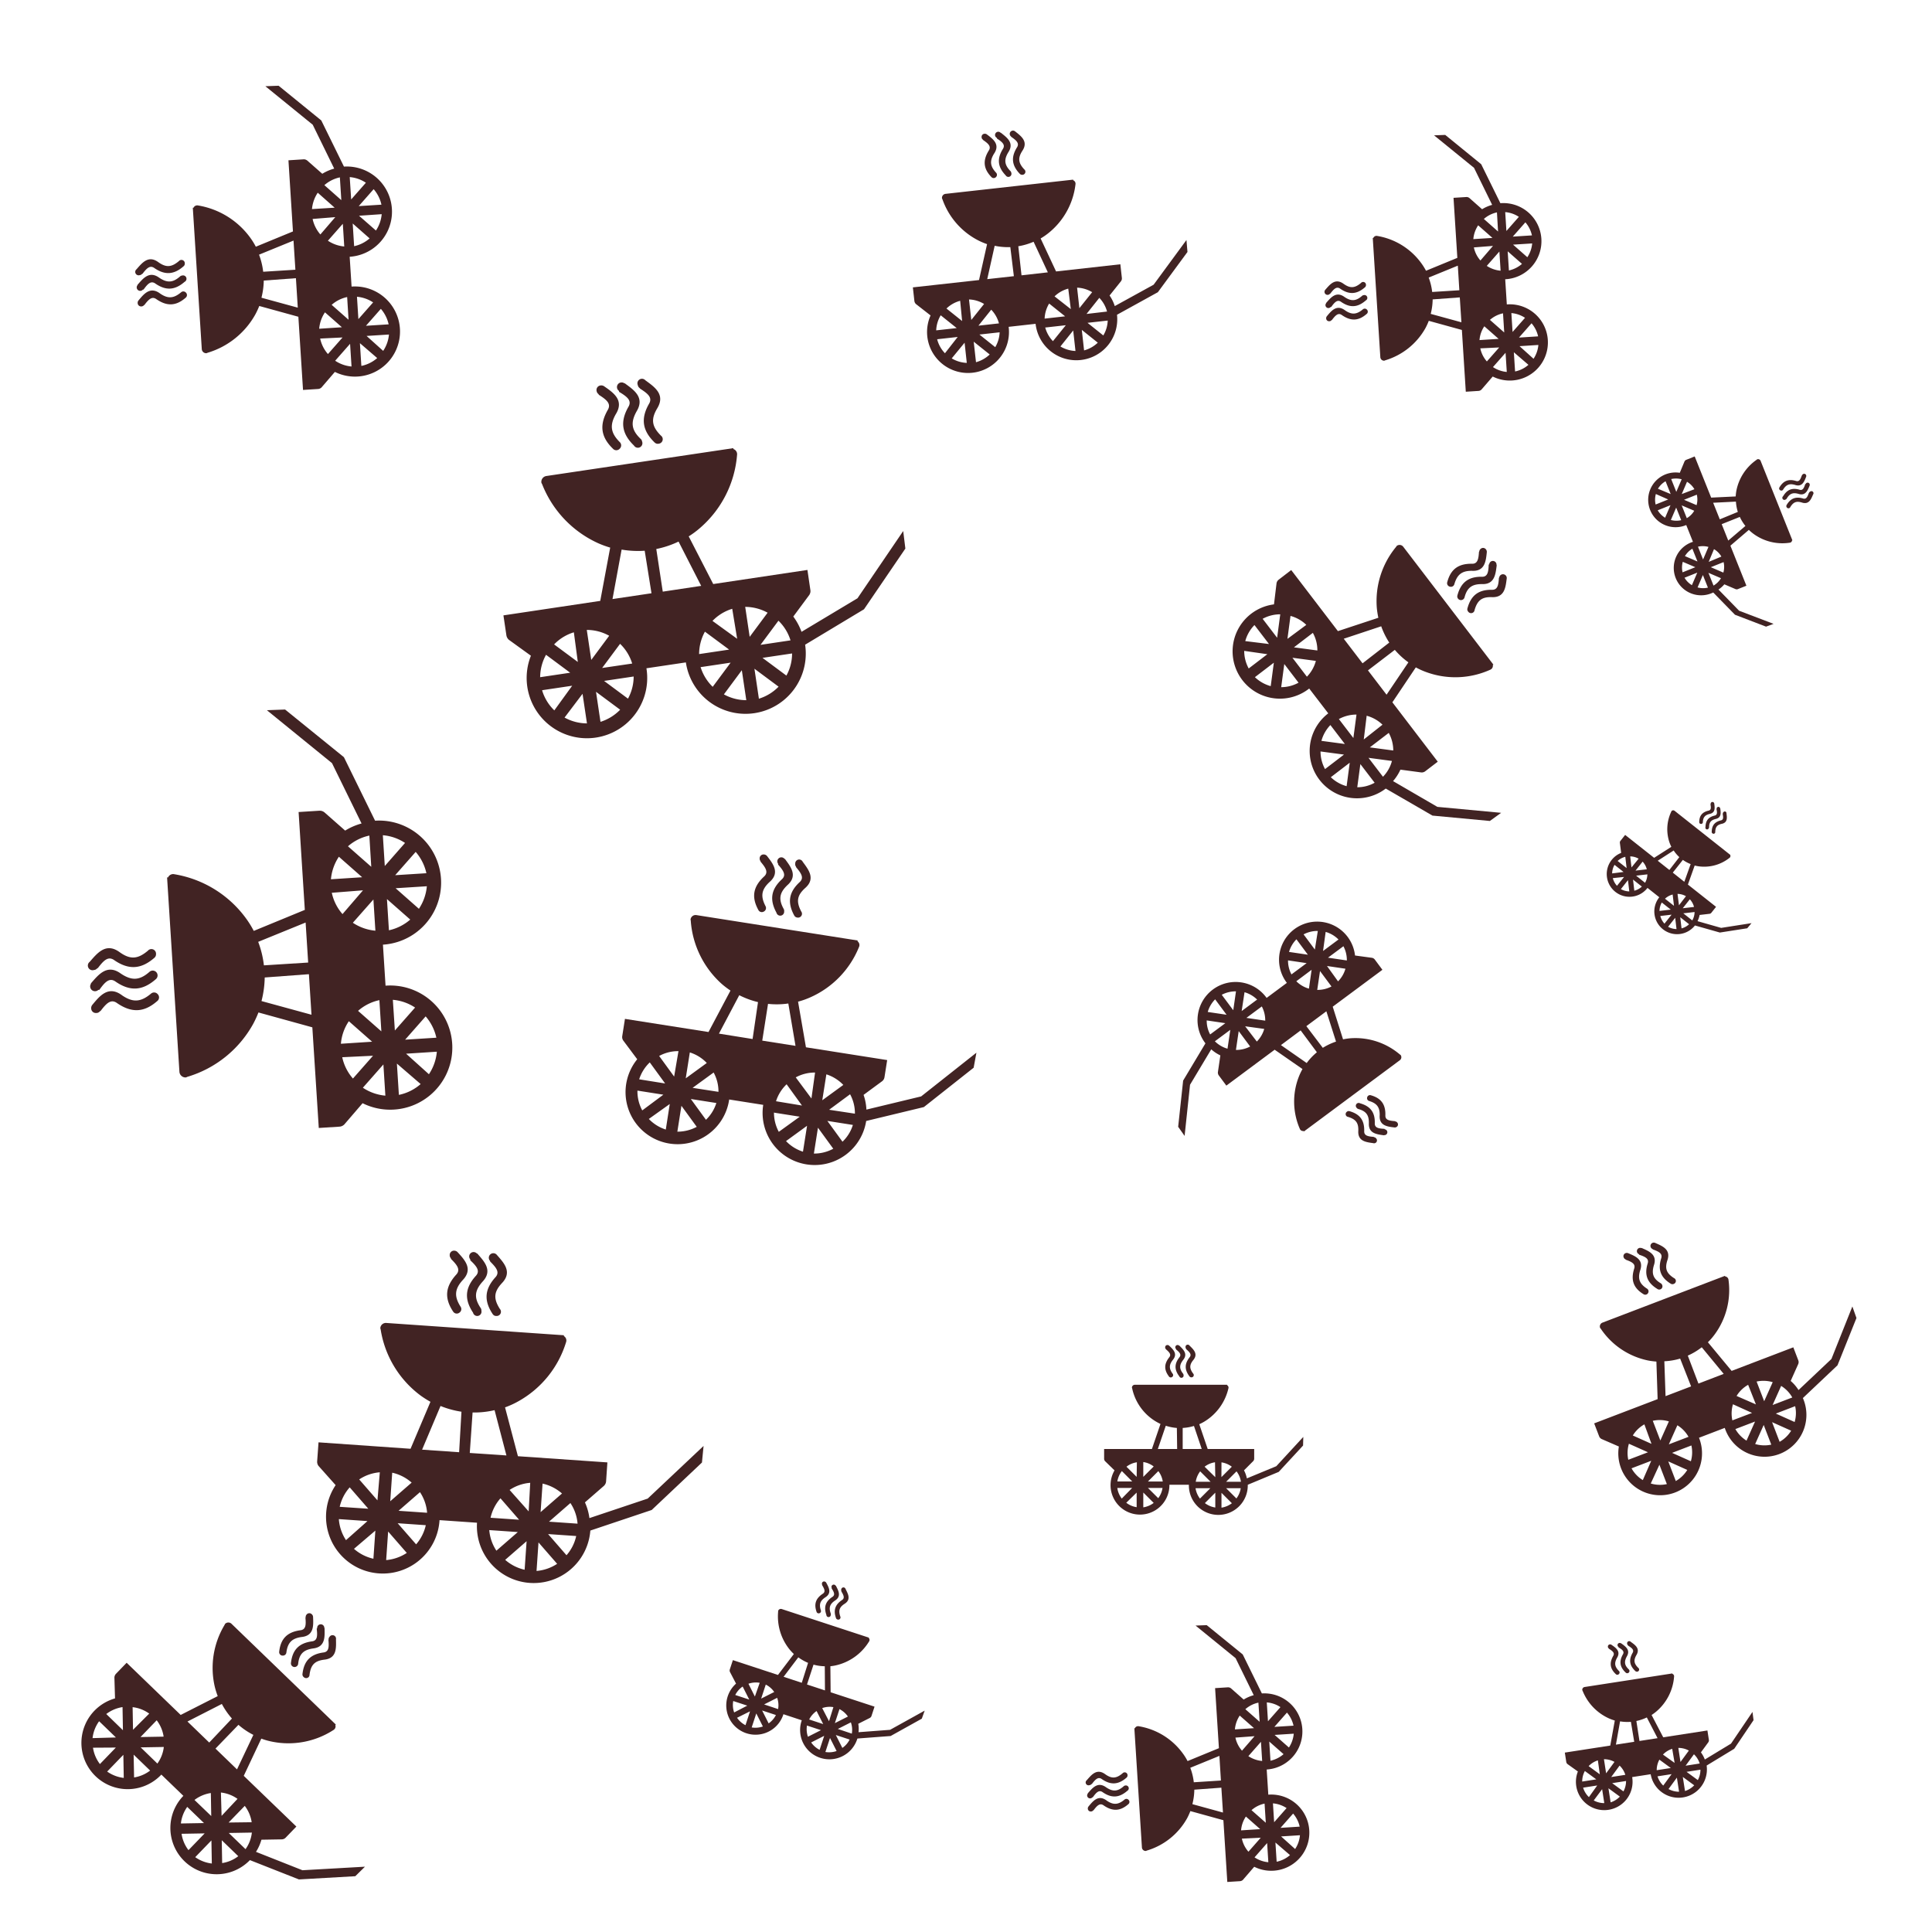 <svg id="Ebene_1" data-name="Ebene 1" xmlns="http://www.w3.org/2000/svg" viewBox="0 0 1200 1200"><defs><style>.cls-1{fill:#412323;}</style></defs><g id="Ebene_2" data-name="Ebene 2"><g id="Ebene_1-2" data-name="Ebene 1-2"><g id="Gruppe_12" data-name="Gruppe 12"><path id="Pfad_77" data-name="Pfad 77" class="cls-1" d="M826.33,182.3c2.14-2.81,3.82-4.52,6-3.06,5.6,3.93,10.4,3.63,15.47-.8a1.78,1.78,0,0,0,.63-1.29l0-.35a1.75,1.75,0,0,0-3.09-1.05c-3.9,3.28-6.74,3.46-10.85.51-5.23-3.77-8.53.54-11.35,3.75A1.88,1.88,0,0,0,826,182.5Z"/><path id="Pfad_78" data-name="Pfad 78" class="cls-1" d="M826.86,190.65c2.13-3,3.81-4.7,6-3.24,5.6,3.93,10.39,3.63,15.46-.8a1.78,1.78,0,0,0-1.28-3.3,1.74,1.74,0,0,0-1,.42c-3.88,3.45-6.91,3.47-11,.7-5.23-3.77-8.53.54-11.36,3.75l0,.18a1.82,1.82,0,1,0,2.82,2.31Z"/><path id="Pfad_79" data-name="Pfad 79" class="cls-1" d="M827.37,198.64c2.14-2.81,3.82-4.52,6-3,5.6,3.92,10.4,3.79,15.47-.63a1.77,1.77,0,0,0,.36-2.49,1.63,1.63,0,0,0-.17-.2,1.79,1.79,0,0,0-2.51-.19c-3.89,3.27-6.91,3.47-11,.69-5.25-3.94-8.55.19-11.37,3.58a2,2,0,0,0-.44,1.45,1.79,1.79,0,0,0,1.88,1.68l.19,0a1.79,1.79,0,0,0,1.21-.62Z"/><path id="Pfad_80" data-name="Pfad 80" class="cls-1" d="M915.54,104.24l11.27,23a23.81,23.81,0,0,0-6.25,2.72l-7.93-7a3,3,0,0,0-.92-.47,2.64,2.64,0,0,0-1.08-.11l-7.82.49,2.37,37.3-19.46,8a37.65,37.65,0,0,0-3-4.8,42.42,42.42,0,0,0-27.29-16.82A2.14,2.14,0,0,0,853,147.8l-.35,0,4.7,74.07a2.31,2.31,0,0,0,2.45,2.16,2.44,2.44,0,0,0,.53-.21,42.59,42.59,0,0,0,25.11-20.14,40,40,0,0,0,2-4.41L908,204.94l2.43,38.37,7.82-.5a2.92,2.92,0,0,0,1.05-.24,3.21,3.21,0,0,0,.86-.59l7-8.11a23.68,23.68,0,1,0,8.75-44.79l-1-15.63a23.67,23.67,0,1,0-3-47.24L920,102,897.66,83.8l-6.94.26ZM927.31,228l7.82-8.88.76,11.9A18.34,18.34,0,0,1,927.31,228Zm13.73,2.7-.76-11.9,9.06,7.8a18.15,18.15,0,0,1-8.12,4.09Zm14.47-16.44a18.34,18.34,0,0,1-3,8.58l-8.7-7.83Zm-24.33,1.55-7.66,8.69a18,18,0,0,1-4.08-8.13Zm-12.24-4.58a17.94,17.94,0,0,1,3-8.57l8.88,7.82Zm36.23-2.3-11.72.75,7.82-8.88a18.55,18.55,0,0,1,4.08,8.12Zm-7.87-11.62-7.82,8.88-.74-11.73a18.17,18.17,0,0,1,8.57,3Zm-13,9.2-8.88-7.82a18,18,0,0,1,8.13-4.08Zm-27.6-21.79,1,15.46-19.06-5.22a38.39,38.39,0,0,0,1.21-9Zm-.28-4.44-16.87,1.07a37.26,37.26,0,0,0-2.17-8.95L905.48,165Zm24.87-24.05.76,11.91a18.46,18.46,0,0,1-8.58-3Zm5.9,11.4-.74-11.54,8.88,7.81a18.25,18.25,0,0,1-8.12,4.09Zm14.47-16.43a18.34,18.34,0,0,1-3,8.57l-8.88-7.82Zm-24.34,1.54-7.8,9.06a17.91,17.91,0,0,1-4.08-8.13Zm-12.21-4.22a18.34,18.34,0,0,1,3-8.57l8.88,7.82Zm36.23-2.3-11.72.75,7.82-8.88a18.39,18.39,0,0,1,4.08,8.12Zm-7.87-11.62-7.82,8.87-.74-11.72a17.84,17.84,0,0,1,8.57,3Zm-13,9.2L921.65,136a18,18,0,0,1,8.13-4.08Z"/></g></g></g><g id="Ebene_2-2" data-name="Ebene 2"><g id="Ebene_1-2-2" data-name="Ebene 1-2"><g id="Gruppe_12-2" data-name="Gruppe 12"><path id="Pfad_77-2" data-name="Pfad 77" class="cls-1" d="M204,1018.67c.38,4.27.28,7.18-2.92,7.69-8.23,1.06-12.28,5.25-13.21,13.37a2.16,2.16,0,0,0,.49,1.67l.31.3a2.16,2.16,0,0,0,3,0,2.2,2.2,0,0,0,.59-1.54c.81-6.13,3.21-8.61,9.31-9.33,7.77-.9,7.2-7.46,7.11-12.65a2.16,2.16,0,0,0-1.75-2.51,2.18,2.18,0,0,0-2.25,1,2.15,2.15,0,0,0-.58,1.54Z"/><path id="Pfad_78-2" data-name="Pfad 78" class="cls-1" d="M196.71,1011.62c.54,4.42.43,7.32-2.76,7.84-8.24,1.06-12.29,5.25-13.22,13.36a2.25,2.25,0,1,0,4.45.69c.65-6.27,3.36-8.77,9.3-9.63,7.78-.9,7.2-7.46,7.11-12.65l-.15-.15a2.22,2.22,0,1,0-4.43.23Z"/><path id="Pfad_79-2" data-name="Pfad 79" class="cls-1" d="M189.72,1004.86c.38,4.27.28,7.18-2.92,7.69-8.23,1.06-12.44,5.11-13.37,13.22a2.17,2.17,0,0,0,1.72,2.53,1.63,1.63,0,0,0,.31,0,2.15,2.15,0,0,0,2.41-1.87c.81-6.13,3.36-8.77,9.31-9.64,7.93-.75,7.51-7.15,7.27-12.5a2.35,2.35,0,0,0-.8-1.66,2.15,2.15,0,0,0-3.05,0l-.15.18a2.16,2.16,0,0,0-.59,1.53Z"/><path id="Pfad_80-2" data-name="Pfad 80" class="cls-1" d="M187.86,1161.64,159,1150.22a28.74,28.74,0,0,0,3.38-7.54l12.83-.22a4.18,4.18,0,0,0,1.21-.33,3.55,3.55,0,0,0,1.06-.78l6.6-6.84L151.4,1103l10.9-23.11a43.28,43.28,0,0,0,6.61,1.87,51.43,51.43,0,0,0,38.22-7.23,2.59,2.59,0,0,0,1.16-3.08l.3-.31-64.79-62.57a2.81,2.81,0,0,0-4,.06,3,3,0,0,0-.3.62,51.69,51.69,0,0,0-6.05,38.6,50.38,50.38,0,0,0,1.78,5.63l-23,11.7-33.57-32.41-6.6,6.83a3.56,3.56,0,0,0-1,2.31l.38,13a28.73,28.73,0,1,0,28.78,47.32l13.67,13.2a28.73,28.73,0,1,0,41.33,39.92l30.46,12,35-2,6-5.91ZM76.11,1060.31l.25,14.36L66,1064.61A22.28,22.28,0,0,1,76.11,1060.31Zm-14.51,8.81L72,1079.17l-14.51.41a22.13,22.13,0,0,1,3.94-10.31Zm.46,26.57a22.11,22.11,0,0,1-4.3-10.16l14.2-.09Zm20.56-21.29-.25-14.05a21.78,21.78,0,0,1,10.31,4Zm14.71-5.9a21.81,21.81,0,0,1,4.3,10.16l-14.35.25Zm-30.61,31.69,9.9-10.25.25,14.35a22.35,22.35,0,0,1-10.3-3.94Zm16.57,4L83,1089.83l10.25,9.9a22,22,0,0,1-10.16,4.3Zm4.1-18.86,14.36-.25a21.85,21.85,0,0,1-4,10.3Zm42.57-3-13.52-13.06,21.35-10.91a47.38,47.38,0,0,0,6.27,9.06Zm3.88,3.75,14.26-14.76a45.29,45.29,0,0,0,9.27,6.25L147.21,1099Zm-2.63,41.9-10.41-10a22.32,22.32,0,0,1,10.16-4.3Zm-14.61-5.39,10.1,9.75-14.35.25a22.2,22.2,0,0,1,3.94-10.3Zm.47,26.57a22.11,22.11,0,0,1-4.3-10.16l14.35-.25Zm20.56-21.29-.41-14.5a21.88,21.88,0,0,1,10.31,3.94Zm14.4-6.21a22.26,22.26,0,0,1,4.3,10.16L142,1132Zm-30.61,31.7,9.9-10.25.25,14.35a22.24,22.24,0,0,1-10.3-3.94Zm16.57,4-.25-14.36,10.25,9.91a21.61,21.61,0,0,1-10.16,4.3Zm4.1-18.86,14.35-.25a21.77,21.77,0,0,1-3.94,10.3Z"/></g></g></g><g id="Ebene_2-3" data-name="Ebene 2"><g id="Ebene_1-2-3" data-name="Ebene 1-2"><g id="Gruppe_12-3" data-name="Gruppe 12"><path id="Pfad_77-3" data-name="Pfad 77" class="cls-1" d="M88.55,170c2.54-3.33,4.52-5.36,7.16-3.63,6.64,4.65,12.32,4.29,18.32-1a2.06,2.06,0,0,0,.75-1.53l0-.42a2.08,2.08,0,0,0-3.67-1.24c-4.62,3.88-8,4.1-12.85.6-6.2-4.46-10.1.64-13.45,4.45a2.11,2.11,0,0,0,1.92,3.68,2.14,2.14,0,0,0,1.43-.73Z"/><path id="Pfad_78-3" data-name="Pfad 78" class="cls-1" d="M89.18,179.85c2.52-3.55,4.5-5.57,7.15-3.84,6.63,4.65,12.31,4.29,18.32-.95a2.11,2.11,0,0,0-1.52-3.92,2.13,2.13,0,0,0-1.23.5c-4.6,4.1-8.19,4.11-13.05.83-6.2-4.47-10.1.64-13.45,4.45v.21a2.16,2.16,0,0,0,3.35,2.74Z"/><path id="Pfad_79-3" data-name="Pfad 79" class="cls-1" d="M89.78,189.31c2.53-3.33,4.52-5.35,7.16-3.62,6.64,4.65,12.33,4.5,18.34-.74a2.11,2.11,0,0,0,.42-2.95,2.2,2.2,0,0,0-.2-.23,2.12,2.12,0,0,0-3-.24c-4.61,3.89-8.19,4.11-13,.83-6.21-4.68-10.13.22-13.47,4.24a2.29,2.29,0,0,0-.52,1.72,2.11,2.11,0,0,0,2.23,2l.22,0a2.14,2.14,0,0,0,1.43-.73Z"/><path id="Pfad_80-3" data-name="Pfad 80" class="cls-1" d="M194.24,77.47l13.34,27.26a27.81,27.81,0,0,0-7.4,3.21l-9.4-8.27a3.78,3.78,0,0,0-1.09-.57,3.4,3.4,0,0,0-1.27-.13l-9.26.59,2.8,44.19-23.06,9.49a43.19,43.19,0,0,0-3.53-5.69,50.21,50.21,0,0,0-32.32-19.93,2.55,2.55,0,0,0-2.87,1.45l-.42,0,5.57,87.75a2.73,2.73,0,0,0,2.91,2.56,3,3,0,0,0,.62-.25,50.41,50.41,0,0,0,29.75-23.86,47.49,47.49,0,0,0,2.42-5.22l24.29,6.69,2.89,45.46,9.26-.59a3.62,3.62,0,0,0,1.25-.29,3.52,3.52,0,0,0,1-.7L208,231a28,28,0,1,0,10.37-53l-1.18-18.52a28,28,0,1,0-3.55-56L199.56,74.81,173.05,53.25l-8.22.31Zm13.94,146.59,9.26-10.52.9,14.1A21.68,21.68,0,0,1,208.18,224.06Zm16.26,3.19-.89-14.1,10.73,9.25a21.56,21.56,0,0,1-9.63,4.84Zm17.15-19.47A21.76,21.76,0,0,1,238,217.94l-10.31-9.28Zm-28.83,1.83-9.07,10.3a21.29,21.29,0,0,1-4.83-9.63Zm-14.5-5.42A21.29,21.29,0,0,1,201.84,194l10.52,9.26Zm42.93-2.72-13.89.88,9.26-10.52a22,22,0,0,1,4.84,9.63Zm-9.33-13.77-9.26,10.51-.88-13.89a21.59,21.59,0,0,1,10.16,3.59ZM216.5,198.6,206,189.34a21.28,21.28,0,0,1,9.62-4.84Zm-32.7-25.81,1.16,18.3-22.57-6.17a46.15,46.15,0,0,0,1.44-10.66Zm-.33-5.26-20,1.26a44.1,44.1,0,0,0-2.58-10.61l21.42-8.75ZM212.93,139l.89,14.09a21.65,21.65,0,0,1-10.15-3.58Zm7,13.5-.86-13.68,10.51,9.26a21.68,21.68,0,0,1-9.62,4.84Zm17.15-19.47a21.72,21.72,0,0,1-3.58,10.16L223,134Zm-28.83,1.83L199,145.63a21.34,21.34,0,0,1-4.83-9.63Zm-14.47-5a21.68,21.68,0,0,1,3.58-10.16L207.86,129Zm42.93-2.72-13.89.88,9.26-10.52a21.79,21.79,0,0,1,4.84,9.62Zm-9.33-13.78-9.26,10.52L217.22,110a21.11,21.11,0,0,1,10.15,3.58ZM212,124.31,201.48,115a21.26,21.26,0,0,1,9.62-4.83Z"/></g></g></g><g id="Ebene_2-4" data-name="Ebene 2"><g id="Ebene_1-2-4" data-name="Ebene 1-2"><g id="Gruppe_12-4" data-name="Gruppe 12"><path id="Pfad_77-4" data-name="Pfad 77" class="cls-1" d="M628.16,85.06c3.13,2.15,5.05,3.86,3.59,6.34-3.92,6.21-3.35,11.34,1.66,16.56a1.93,1.93,0,0,0,1.41.61l.38,0a1.92,1.92,0,0,0,1.69-2.12,1.88,1.88,0,0,0-.72-1.26c-3.72-4-4.06-7.06-1.1-11.62,3.78-5.81-1-9.13-4.61-12a2,2,0,0,0-2.53,3.17Z"/><path id="Pfad_78-4" data-name="Pfad 78" class="cls-1" d="M619.23,86.06c3.31,2.13,5.24,3.84,3.78,6.31-3.93,6.21-3.36,11.34,1.65,16.56a1.92,1.92,0,0,0,3.49-1.54,2,2,0,0,0-.51-1.1c-3.91-4-4.08-7.24-1.31-11.79,3.78-5.81-1-9.12-4.61-12l-.19,0a2,2,0,1,0-2.35,3.14Z"/><path id="Pfad_79-4" data-name="Pfad 79" class="cls-1" d="M610.67,87c3.13,2.15,5.05,3.86,3.59,6.33-3.92,6.22-3.54,11.37,1.47,16.59a1.92,1.92,0,0,0,2.69.25,1.8,1.8,0,0,0,.2-.19,1.91,1.91,0,0,0,.08-2.71c-3.72-4-4.08-7.24-1.31-11.78,4-5.83-.64-9.17-4.42-12a2.08,2.08,0,0,0-1.58-.4,1.91,1.91,0,0,0-1.7,2.1,1.2,1.2,0,0,0,0,.2,1.9,1.9,0,0,0,.72,1.27Z"/><path id="Pfad_80-4" data-name="Pfad 80" class="cls-1" d="M716.53,176.84l-24.12,13.27a25.26,25.26,0,0,0-3.23-6.57l7.09-8.87a3.5,3.5,0,0,0,.47-1,3.23,3.23,0,0,0,.06-1.16l-.93-8.36-39.93,4.45-9.59-20.49a39,39,0,0,0,5-3.45A45.5,45.5,0,0,0,668,114.49a2.28,2.28,0,0,0-1.44-2.53l0-.38-79.28,8.83a2.49,2.49,0,0,0-2.19,2.75,2.27,2.27,0,0,0,.25.55,45.71,45.71,0,0,0,22.91,25.93,44.19,44.19,0,0,0,4.84,2l-5,22.3L567,178.49l.93,8.36a3.35,3.35,0,0,0,.32,1.12,3,3,0,0,0,.68.89l9.06,7.07A25.44,25.44,0,1,0,626.49,203l16.73-1.87a25.44,25.44,0,0,0,50.57-5.63l25.38-14,18.39-25-.63-7.43Zm-132.23,19,9.93,7.94-12.74,1.41A19.69,19.69,0,0,1,584.3,195.81Zm-2.19,14.87,12.73-1.42-7.91,10.12a19.41,19.41,0,0,1-4.8-8.51Zm18.38,14.69a19.72,19.72,0,0,1-9.36-2.8l8-9.74Zm-2.9-26-9.72-7.77a19.32,19.32,0,0,1,8.51-4.8ZM601.87,186a19.25,19.25,0,0,1,9.36,2.8l-7.94,9.93Zm4.32,38.78-1.4-12.55,9.94,7.94a20,20,0,0,1-8.52,4.8Zm12.08-9.05-9.93-7.94,12.55-1.39a19.54,19.54,0,0,1-2.81,9.36Zm-10.54-13.45,7.94-9.93a19.41,19.41,0,0,1,4.8,8.51Zm22-30.74-16.54,1.84,4.62-20.72a41.72,41.72,0,0,0,9.72.84Zm4.75-.53-2-18.06a39.87,39.87,0,0,0,9.5-2.79l8.86,19Zm27.09,25.47-12.74,1.42a19.7,19.7,0,0,1,2.81-9.36Zm-11.93,6.91L662,202,654,211.9a19.67,19.67,0,0,1-4.8-8.51ZM668,218a19.72,19.72,0,0,1-9.36-2.8l7.94-9.93Zm-2.9-26L655,184.08a19.41,19.41,0,0,1,8.51-4.8Zm3.9-13.33a19.59,19.59,0,0,1,9.36,2.81l-7.94,9.93Zm4.32,38.78-1.39-12.55,9.93,7.94a19.7,19.7,0,0,1-8.52,4.8Zm12.08-9-9.93-7.94,12.55-1.4a19.16,19.16,0,0,1-2.81,9.36ZM674.86,195,682.8,185a19.41,19.41,0,0,1,4.8,8.51Z"/></g></g></g><g id="Ebene_2-5" data-name="Ebene 2"><g id="Ebene_1-2-5" data-name="Ebene 1-2"><g id="Gruppe_12-5" data-name="Gruppe 12"><path id="Pfad_77-5" data-name="Pfad 77" class="cls-1" d="M1123.48,306.24c-.83,2.39-1.58,3.93-3.43,3.43-4.69-1.42-7.89-.14-10.35,4a1.27,1.27,0,0,0-.14,1l.09.24a1.28,1.28,0,0,0,1.66.71,1.29,1.29,0,0,0,.69-.69c1.91-3.1,3.81-3.86,7.27-2.77,4.4,1.4,5.68-2.27,6.89-5.09a1.27,1.27,0,0,0-1.8-1.75,1.28,1.28,0,0,0-.69.68Z"/><path id="Pfad_78-5" data-name="Pfad 78" class="cls-1" d="M1121.26,300.67c-.78,2.51-1.54,4.05-3.39,3.55-4.69-1.42-7.89-.14-10.35,4a1.27,1.27,0,0,0,1.61,2,1.26,1.26,0,0,0,.62-.52c1.87-3.22,3.93-3.91,7.34-2.94,4.4,1.4,5.68-2.27,6.89-5.09l0-.12a1.3,1.3,0,1,0-2.43-.94Z"/><path id="Pfad_79-5" data-name="Pfad 79" class="cls-1" d="M1119.13,295.34c-.83,2.39-1.59,3.93-3.44,3.44-4.69-1.43-7.93-.27-10.4,3.88a1.28,1.28,0,0,0,.32,1.78l.16.09a1.26,1.26,0,0,0,1.75-.43c1.92-3.1,3.93-3.9,7.34-2.93,4.46,1.51,5.78-2,6.94-5a1.39,1.39,0,0,0,0-1.08,1.27,1.27,0,0,0-1.65-.72l-.13.05a1.28,1.28,0,0,0-.68.69Z"/><path id="Pfad_80-5" data-name="Pfad 80" class="cls-1" d="M1080.18,379.33l-12.81-13.15a17.09,17.09,0,0,0,3.65-3.25l7,3a2.24,2.24,0,0,0,.73.12,2,2,0,0,0,.76-.17l5.21-2.08-9.94-24.87,11.46-9.81a25.79,25.79,0,0,0,3.1,2.61,30.37,30.37,0,0,0,22.34,5.35,1.52,1.52,0,0,0,1.37-1.37l.24-.09-19.75-49.39a1.65,1.65,0,0,0-2.15-.92,1.3,1.3,0,0,0-.31.26,30.5,30.5,0,0,0-12.61,19.32,31.06,31.06,0,0,0-.4,3.46l-15.23.73-10.23-25.58-5.21,2.09a2,2,0,0,0-.66.4,2,2,0,0,0-.45.59l-2.94,7.08a17,17,0,1,0,4,32.45l4.17,10.42A17,17,0,1,0,1064.12,368l13.5,13.83,19.3,7.39,4.67-1.73Zm-35.66-81.63-3.34,7.79-3.17-7.93A13.17,13.17,0,0,1,1044.52,297.7Zm-10,1.23,3.17,7.94-7.91-3.3a13.1,13.1,0,0,1,4.62-4.59Zm-6.18,14.43a13.21,13.21,0,0,1,.14-6.52l7.67,3.39Zm16.22-6.49,3.27-7.63a12.89,12.89,0,0,1,4.6,4.62Zm9.36.38a12.94,12.94,0,0,1-.14,6.51l-7.8-3.34Zm-24.16,9.66,7.81-3.13-3.34,7.8a13.35,13.35,0,0,1-4.59-4.62Zm8,6.16,3.34-7.79,3.12,7.81a12.94,12.94,0,0,1-6.51-.14Zm6.77-9.17,7.79,3.34a12.81,12.81,0,0,1-4.62,4.6Zm23.66,8.67-4.12-10.3,14.14-.71a27.88,27.88,0,0,0,1.18,6.4Zm1.18,3,11.26-4.5a26.66,26.66,0,0,0,3.48,5.61l-10.66,9.07Zm-11.56,21.93-3.17-7.94a13.17,13.17,0,0,1,6.51.14Zm-6.56-6.45,3.08,7.7-7.79-3.34a13.19,13.19,0,0,1,4.62-4.59Zm-6.18,14.43a13.21,13.21,0,0,1,.14-6.52l7.8,3.34Zm16.23-6.49,3.29-7.91a12.86,12.86,0,0,1,4.59,4.62Zm9.26.14a13.09,13.09,0,0,1-.15,6.52l-7.79-3.35Zm-24.16,9.66,7.81-3.12-3.34,7.79a13.19,13.19,0,0,1-4.59-4.62Zm7.95,6.16,3.34-7.79,3.13,7.82a12.83,12.83,0,0,1-6.51-.15Zm6.78-9.16,7.79,3.34a12.86,12.86,0,0,1-4.62,4.59Z"/></g></g></g><g id="Ebene_2-6" data-name="Ebene 2"><g id="Ebene_1-2-6" data-name="Ebene 1-2"><g id="Gruppe_12-6" data-name="Gruppe 12"><path id="Pfad_77-6" data-name="Pfad 77" class="cls-1" d="M1011.42,1022.25c2.22,1.4,3.6,2.52,2.67,4.27-2.53,4.41-2,7.94,1.63,11.39a1.31,1.31,0,0,0,1,.38l.26,0a1.31,1.31,0,0,0,.57-2.36c-2.69-2.66-3-4.75-1.11-8,2.44-4.13-1-6.28-3.53-8.15a1.32,1.32,0,0,0-2.19,1.41,1.29,1.29,0,0,0,.53.85Z"/><path id="Pfad_78-6" data-name="Pfad 78" class="cls-1" d="M1005.28,1023.2c2.35,1.38,3.73,2.5,2.8,4.25-2.53,4.41-2,7.94,1.63,11.39a1.38,1.38,0,1,0,2-1.91c-2.82-2.64-3-4.88-1.26-8.1,2.44-4.13-1-6.28-3.53-8.15l-.14,0a1.35,1.35,0,1,0-1.52,2.24Z"/><path id="Pfad_79-6" data-name="Pfad 79" class="cls-1" d="M999.4,1024.11c2.22,1.4,3.6,2.52,2.67,4.27-2.53,4.41-2.12,8,1.5,11.41a1.31,1.31,0,0,0,1.86.1l.14-.14a1.32,1.32,0,0,0,0-1.87c-2.68-2.66-3-4.88-1.25-8.1,2.57-4.15-.71-6.32-3.41-8.17a1.39,1.39,0,0,0-1.1-.23,1.32,1.32,0,0,0-1.11,1.5.68.68,0,0,0,0,.14,1.31,1.31,0,0,0,.54.85Z"/><path id="Pfad_80-6" data-name="Pfad 80" class="cls-1" d="M1075.16,1083l-16.27,9.87a17.26,17.26,0,0,0-2.42-4.44l4.64-6.34a2.59,2.59,0,0,0,.29-.71,2.39,2.39,0,0,0,0-.8l-.89-5.75-27.45,4.24-7.23-13.86a27.59,27.59,0,0,0,3.36-2.53,31.47,31.47,0,0,0,10.61-21.31,1.58,1.58,0,0,0-1.07-1.71l0-.26-54.49,8.43a1.73,1.73,0,0,0-1.44,2,1.9,1.9,0,0,0,.2.37,31.59,31.59,0,0,0,16.58,17.23,29.29,29.29,0,0,0,3.4,1.22l-2.81,15.55-28.23,4.37.89,5.75a2.13,2.13,0,0,0,.26.77,2,2,0,0,0,.49.59l6.47,4.62a17.59,17.59,0,1,0,33.72,3.48l11.5-1.78a17.59,17.59,0,0,0,34.76-5.39l17.13-10.41,12-17.78-.66-5.11Zm-90.77,17,7.09,5.19-8.75,1.36A13.62,13.62,0,0,1,984.39,1100Zm-1.07,10.34,8.75-1.36-5.17,7.23a13.45,13.45,0,0,1-3.56-5.74Zm13.13,9.61a13.73,13.73,0,0,1-6.55-1.66l5.21-7Zm-2.78-17.9-6.94-5.08a13.41,13.41,0,0,1,5.74-3.57Zm2.57-9.37a13.34,13.34,0,0,1,6.54,1.67l-5.19,7.09Zm4.13,26.66-1.34-8.62,7.09,5.19a13.71,13.71,0,0,1-5.73,3.56Zm8.07-6.6-7.09-5.19,8.62-1.34a13.51,13.51,0,0,1-1.66,6.55Zm-7.68-9,5.19-7.09a13.38,13.38,0,0,1,3.57,5.73Zm14.28-21.88-11.37,1.76,2.58-14.45a28.7,28.7,0,0,0,6.74.29Zm3.27-.51-1.93-12.41a28.1,28.1,0,0,0,6.49-2.21l6.67,12.88Zm19.46,16.79-8.76,1.36a13.73,13.73,0,0,1,1.66-6.55Zm-8,5.13,8.49-1.32-5.19,7.1a13.61,13.61,0,0,1-3.56-5.74Zm13.13,9.61a13.63,13.63,0,0,1-6.55-1.67l5.19-7.09Zm-2.77-17.91-7.23-5.17a13.3,13.3,0,0,1,5.74-3.56Zm2.3-9.32a13.73,13.73,0,0,1,6.55,1.66l-5.2,7.1Zm4.13,26.66-1.34-8.62,7.09,5.19a13.61,13.61,0,0,1-5.73,3.56Zm8.07-6.6-7.09-5.19,8.63-1.34a13.27,13.27,0,0,1-1.67,6.55Zm-7.68-9,5.19-7.1a13.41,13.41,0,0,1,3.57,5.74Z"/></g></g></g><g id="Ebene_2-7" data-name="Ebene 2"><g id="Ebene_1-2-7" data-name="Ebene 1-2"><g id="Gruppe_12-7" data-name="Gruppe 12"><path id="Pfad_77-7" data-name="Pfad 77" class="cls-1" d="M1026.68,776.06c3.64,1.32,6,2.52,5.18,5.34-2.29,7.14-.41,12.07,5.88,15.94a2,2,0,0,0,1.55.24l.37-.14a1.94,1.94,0,0,0,.09-3.59c-4.71-3-5.82-5.93-4.07-11.2,2.25-6.71-3.34-8.75-7.63-10.67a2.07,2.07,0,0,0-1.69,3.78Z"/><path id="Pfad_78-7" data-name="Pfad 78" class="cls-1" d="M1018.11,779.33c3.82,1.26,6.16,2.45,5.35,5.27-2.28,7.15-.4,12.07,5.88,15.94a2,2,0,0,0,3.05-2.42,1.91,1.91,0,0,0-.78-1c-4.89-2.94-5.89-6.11-4.32-11.31,2.24-6.71-3.35-8.76-7.63-10.68l-.18.07A2,2,0,0,0,1018,779Z"/><path id="Pfad_79-7" data-name="Pfad 79" class="cls-1" d="M1009.9,782.47c3.64,1.32,6,2.52,5.17,5.34-2.28,7.14-.59,12.14,5.7,16a2,2,0,0,0,2.73-.44l.15-.24a2,2,0,0,0-.61-2.7c-4.71-3-5.89-6.11-4.32-11.31,2.42-6.78-3-8.89-7.45-10.74a2.15,2.15,0,0,0-1.67,0,2,2,0,0,0-1.14,2.52,1.42,1.42,0,0,0,.08.18,1.92,1.92,0,0,0,1,1.07Z"/><path id="Pfad_80-7" data-name="Pfad 80" class="cls-1" d="M1137.53,844.09l-20.43,19.3a25.43,25.43,0,0,0-4.88-5.67l4.74-10.58a3.57,3.57,0,0,0,.2-1.12,3,3,0,0,0-.24-1.17l-3.06-8-38.31,14.64-14.74-17.79a39.34,39.34,0,0,0,4.07-4.68,46.5,46.5,0,0,0,8.72-34.07,2.33,2.33,0,0,0-2.07-2.13l-.14-.37-76.07,29.06a2.55,2.55,0,0,0-1.46,3.28,2.5,2.5,0,0,0,.39.47A46.7,46.7,0,0,0,1023.54,845a42.61,42.61,0,0,0,5.28.69l.76,23.34-39.41,15.05,3.07,8a3.13,3.13,0,0,0,.6,1,3.08,3.08,0,0,0,.9.7l10.77,4.67a26,26,0,1,0,49.77-5.43l16-6.13a26,26,0,1,0,48.52-18.53l21.5-20.34,11.78-29.37-2.54-7.18Zm-125.79,52.64,11.85,5.3-12.23,4.67A20.17,20.17,0,0,1,1011.74,896.73Zm1.64,15.26,12.23-4.67-5.23,12a19.8,19.8,0,0,1-6.93-7.18Zm21.94,9.81a20.05,20.05,0,0,1-10-.37l5.37-11.67Zm-9.55-25-11.6-5.19a19.77,19.77,0,0,1,7.18-6.92Zm.8-14.31a19.6,19.6,0,0,1,10,.37l-5.3,11.85Zm14.22,37.21-4.6-12L1048,913a20.25,20.25,0,0,1-7.18,6.92Zm9.62-12-11.85-5.3,12-4.6a19.94,19.94,0,0,1-.38,10Zm-13.87-10.59,5.3-11.85a19.69,19.69,0,0,1,6.92,7.18Zm13.83-36-15.87,6.06-.75-21.66a41.87,41.87,0,0,0,9.82-1.66Zm4.56-1.74L1048.32,842a40.74,40.74,0,0,0,8.67-5.19l13.63,16.53Zm33.3,18.22L1076,882.22a20.17,20.17,0,0,1,.37-10Zm-10,9.89,11.86-4.53-5.3,11.85a20.25,20.25,0,0,1-6.92-7.18Zm21.94,9.81a20.17,20.17,0,0,1-10-.38l5.3-11.84Zm-9.55-25-12-5.23a19.72,19.72,0,0,1,7.18-6.93Zm.44-14.18a20.17,20.17,0,0,1,10,.38l-5.3,11.84Zm14.21,37.22-4.6-12,11.85,5.3a20.09,20.09,0,0,1-7.18,6.92Zm9.62-12L1103,878l12-4.6a19.6,19.6,0,0,1-.37,10ZM1101,872.67l5.3-11.85a19.69,19.69,0,0,1,6.92,7.18Z"/></g></g></g><g id="Ebene_2-8" data-name="Ebene 2"><g id="Ebene_1-2-8" data-name="Ebene 1-2"><g id="Gruppe_12-8" data-name="Gruppe 12"><path id="Pfad_77-8" data-name="Pfad 77" class="cls-1" d="M304.53,783.64c3.73,3.71,5.93,6.52,3.33,9.53-6.9,7.5-7.4,14.65-1.86,23a2.64,2.64,0,0,0,1.78,1.19l.53,0a2.62,2.62,0,0,0,2.16-4.37c-4.08-6.4-3.78-10.63,1.38-16.12,6.6-7,.88-12.7-3.31-17.51a2.81,2.81,0,0,0-4.24,3.69Z"/><path id="Pfad_78-8" data-name="Pfad 78" class="cls-1" d="M292.09,782.78c4,3.73,6.19,6.54,3.59,9.55-6.9,7.5-7.39,14.65-1.85,23A2.65,2.65,0,0,0,299,814.1a2.6,2.6,0,0,0-.42-1.63c-4.34-6.41-3.76-10.89,1.14-16.4,6.6-7,.88-12.71-3.31-17.52h-.26a2.72,2.72,0,1,0-4,3.71Z"/><path id="Pfad_79-8" data-name="Pfad 79" class="cls-1" d="M280.18,782c3.73,3.72,5.93,6.53,3.33,9.54-6.9,7.5-7.66,14.63-2.12,23a2.65,2.65,0,0,0,3.61,1,2.2,2.2,0,0,0,.32-.21,2.66,2.66,0,0,0,.79-3.67c-4.08-6.4-3.77-10.89,1.13-16.4,6.87-7,1.41-12.67-3-17.5a2.92,2.92,0,0,0-2.06-.94,2.66,2.66,0,0,0-2.85,2.45,2.62,2.62,0,0,0,0,.28,2.68,2.68,0,0,0,.66,1.91Z"/><path id="Pfad_80-8" data-name="Pfad 80" class="cls-1" d="M402.3,930.8l-36.2,12.12a35.25,35.25,0,0,0-2.78-9.77l11.88-10.34a5,5,0,0,0,.88-1.27,4.11,4.11,0,0,0,.38-1.57l.8-11.65-55.57-3.84-8-30.34a52.85,52.85,0,0,0,7.68-3.45,63.11,63.11,0,0,0,30.21-37,3.17,3.17,0,0,0-1.33-3.81l0-.53-110.35-7.64a3.45,3.45,0,0,0-3.68,3.2,3.3,3.3,0,0,0,.21.82,63.4,63.4,0,0,0,24.81,41.07,60.75,60.75,0,0,0,6.12,3.88L255,899.86l-57.16-4L197,907.55a4.18,4.18,0,0,0,.16,1.61,4,4,0,0,0,.7,1.38l10.61,11.9A35.28,35.28,0,1,0,273,944.18l23.28,1.61a35.28,35.28,0,0,0,70.39,4.87l38.11-12.78L436,908.4l1-10.3Zm-185.11-7,11.57,13.3L211,935.91A27.26,27.26,0,0,1,217.19,923.84Zm-6.69,19.74,17.73,1.23-13.32,11.84a27.17,27.17,0,0,1-4.43-12.8Zm21.43,24.62a27.35,27.35,0,0,1-12.07-6.15l13.28-11.32Zm2.51-36.26-11.33-13a26.75,26.75,0,0,1,12.8-4.43Zm9.17-17.18a26.91,26.91,0,0,1,12.07,6.16l-13.3,11.57Zm-3.74,54,1.21-17.47,11.58,13.3A27.62,27.62,0,0,1,239.85,969Zm18.73-9.34L247,946.11l17.47,1.21a27.16,27.16,0,0,1-6.16,12.07Zm-11.05-21,13.3-11.58a26.75,26.75,0,0,1,4.43,12.8ZM285.17,902l-23-1.59,11.45-27.13a57.2,57.2,0,0,0,13,3.56Zm6.62.46,1.74-25.14a55.14,55.14,0,0,0,13.66-1.45L314.55,904Zm30.63,41.47-17.73-1.22a27.35,27.35,0,0,1,6.16-12.08Zm-18,6.47,17.2,1.19-13.3,11.57a27.28,27.28,0,0,1-4.43-12.8ZM325.86,975a27.33,27.33,0,0,1-12.08-6.15l13.3-11.58Zm2.5-36.25-11.84-13.32A26.85,26.85,0,0,1,329.33,921ZM337,921.49a27.35,27.35,0,0,1,12.07,6.15l-13.3,11.58Zm-3.73,54,1.2-17.47,11.58,13.3a27.32,27.32,0,0,1-12.8,4.43ZM352,966.14l-11.57-13.3,17.46,1.21a26.59,26.59,0,0,1-6.15,12.07Zm-11-21,13.29-11.57a26.79,26.79,0,0,1,4.44,12.8Z"/></g></g></g><g id="Ebene_2-9" data-name="Ebene 2"><g id="Ebene_1-2-9" data-name="Ebene 1-2"><g id="Gruppe_12-9" data-name="Gruppe 12"><path id="Pfad_77-9" data-name="Pfad 77" class="cls-1" d="M522.64,988.56c1.39,2.33,2.13,4,.45,5.19-4.39,2.87-5.54,6.38-3.84,11.25a1.36,1.36,0,0,0,.74.82l.26.09A1.38,1.38,0,0,0,522,1005a1.42,1.42,0,0,0-.09-1c-1.23-3.71-.55-5.79,2.73-7.88,4.17-2.66,2-6.23.56-9.17a1.37,1.37,0,0,0-2.68.28,1.32,1.32,0,0,0,.09,1Z"/><path id="Pfad_78-9" data-name="Pfad 78" class="cls-1" d="M516.53,986.56c1.53,2.37,2.27,4.05.59,5.23-4.4,2.87-5.55,6.38-3.84,11.25a1.36,1.36,0,0,0,2.72,0,1.27,1.27,0,0,0,0-.86c-1.36-3.76-.5-5.92,2.64-8.05,4.18-2.66,2.05-6.23.56-9.17l-.12,0a1.41,1.41,0,0,0-1.91-.55,1.39,1.39,0,0,0-.55,1.9Z"/><path id="Pfad_79-9" data-name="Pfad 79" class="cls-1" d="M510.69,984.64c1.39,2.33,2.14,4,.46,5.19-4.4,2.87-5.68,6.33-4,11.21a1.36,1.36,0,0,0,1.67,1,1.06,1.06,0,0,0,.19-.06,1.36,1.36,0,0,0,.86-1.73c-1.23-3.72-.51-5.92,2.64-8.05,4.31-2.62,2.3-6.15.69-9.13a1.51,1.51,0,0,0-.91-.73,1.37,1.37,0,0,0-1.73.87s0,.09,0,.14a1.37,1.37,0,0,0,.1,1Z"/><path id="Pfad_80-9" data-name="Pfad 80" class="cls-1" d="M552.85,1074.42l-19.61,1.48a18.34,18.34,0,0,0-.15-5.23l7.24-3.66a2.33,2.33,0,0,0,.6-.53,2,2,0,0,0,.39-.73l1.87-5.72-27.27-8.94-.16-16.17a26.81,26.81,0,0,0,4.28-.75,32.55,32.55,0,0,0,19.77-14.66,1.64,1.64,0,0,0-.19-2.07l.09-.26-54.15-17.77a1.77,1.77,0,0,0-2.24,1.13,1.62,1.62,0,0,0,0,.44,32.7,32.7,0,0,0,7.2,23.65,31.2,31.2,0,0,0,2.56,2.71l-9.88,13-28-9.21-1.88,5.72a2.27,2.27,0,0,0-.12.82,2.21,2.21,0,0,0,.17.77l3.8,7.29a18.17,18.17,0,1,0,29.43,19L498,1068.5a18.18,18.18,0,1,0,34.54,11.33l20.65-1.56,19.36-10.77,1.79-5Zm-91.57-26.88,4.1,8.1-8.7-2.85A14,14,0,0,1,461.28,1047.54Zm-5.83,9,8.7,2.86-8.15,4.23a13.84,13.84,0,0,1-.59-7Zm7.59,15a14,14,0,0,1-5.25-4.6l8.06-4Zm5.83-17.79-4-7.94a13.84,13.84,0,0,1,7-.59Zm6.76-7.42a13.78,13.78,0,0,1,5.25,4.6l-8.11,4.1Zm-8.7,26.48,2.81-8.57,4.1,8.11a14.15,14.15,0,0,1-6.95.59Zm10.54-2.29-4.1-8.11,8.57,2.82a14.11,14.11,0,0,1-4.6,5.25Zm-2.87-11.87,8.11-4.1a13.8,13.8,0,0,1,.59,7ZM498,1045.21l-11.3-3.71,9.15-12.1a29.45,29.45,0,0,0,6.06,3.43Zm3.24,1.06,4.05-12.33a28.59,28.59,0,0,0,7,1l.11,15Zm10.06,24.59-8.7-2.86a14,14,0,0,1,4.6-5.25Zm-9.81,1,8.44,2.77-8.11,4.1a14.18,14.18,0,0,1-.59-7Zm7.59,15a14,14,0,0,1-5.25-4.6l8.1-4.1Zm5.84-17.78-4.23-8.15a13.81,13.81,0,0,1,6.95-.6Zm6.49-7.51a14.11,14.11,0,0,1,5.25,4.6l-8.11,4.1Zm-8.7,26.49,2.82-8.57,4.1,8.1a14.07,14.07,0,0,1-7,.6Zm10.54-2.3-4.1-8.1,8.57,2.81a13.63,13.63,0,0,1-4.6,5.25Zm-2.87-11.87,8.11-4.1a13.72,13.72,0,0,1,.59,7Z"/></g></g></g><g id="Ebene_2-10" data-name="Ebene 2"><g id="Ebene_1-2-10" data-name="Ebene 1-2"><g id="Gruppe_12-10" data-name="Gruppe 12"><path id="Pfad_77-10" data-name="Pfad 77" class="cls-1" d="M60.86,601.2c3.48-4.58,6.21-7.37,9.85-5,9.12,6.39,16.94,5.9,25.2-1.31a2.93,2.93,0,0,0,1-2.1l0-.58a2.87,2.87,0,0,0-5.05-1.71c-6.34,5.34-11,5.63-17.67.83-8.53-6.14-13.89.88-18.5,6.11a2.9,2.9,0,0,0,2.64,5.06,2.9,2.9,0,0,0,2-1Z"/><path id="Pfad_78-10" data-name="Pfad 78" class="cls-1" d="M61.72,614.8c3.47-4.87,6.2-7.65,9.83-5.27,9.13,6.4,16.94,5.9,25.2-1.31a3,3,0,1,0-3.78-4.7c-6.33,5.63-11.27,5.66-18,1.14-8.52-6.14-13.89.88-18.5,6.11l0,.29a3,3,0,0,0,4.6,3.78Z"/><path id="Pfad_79-10" data-name="Pfad 79" class="cls-1" d="M62.55,627.83c3.48-4.58,6.21-7.37,9.85-5,9.12,6.4,16.95,6.19,25.21-1a2.88,2.88,0,0,0,.58-4.06,2.61,2.61,0,0,0-.27-.31,2.9,2.9,0,0,0-4.09-.33c-6.35,5.35-11.27,5.66-17.94,1.14-8.55-6.43-13.93.31-18.52,5.83a3.18,3.18,0,0,0-.72,2.37,2.88,2.88,0,0,0,3.06,2.72l.3,0a2.89,2.89,0,0,0,2-1Z"/><path id="Pfad_80-10" data-name="Pfad 80" class="cls-1" d="M206.21,474l18.36,37.48a38.24,38.24,0,0,0-10.18,4.42l-12.93-11.38a5.23,5.23,0,0,0-1.5-.78,4.71,4.71,0,0,0-1.75-.18l-12.74.81,3.86,60.78-31.72,13.05a59,59,0,0,0-4.85-7.83A69,69,0,0,0,108.3,543a3.48,3.48,0,0,0-3.94,2l-.58,0,7.66,120.69a3.77,3.77,0,0,0,4,3.52,3.31,3.31,0,0,0,.85-.35,69.26,69.26,0,0,0,40.92-32.81,65.85,65.85,0,0,0,3.32-7.19L194,638.09l4,62.51,12.73-.81a4.62,4.62,0,0,0,3.11-1.36l11.37-13.21a38.57,38.57,0,1,0,14.26-73l-1.62-25.47a38.57,38.57,0,0,0-4.88-77l-19.36-39.45L177.07,440.7l-11.3.42Zm19.18,201.6,12.74-14.46,1.23,19.39A29.93,29.93,0,0,1,225.39,675.61ZM247.75,680l-1.23-19.39,14.76,12.72A29.43,29.43,0,0,1,248,680Zm23.58-26.77a29.85,29.85,0,0,1-4.92,14l-14.18-12.76Zm-39.64,2.51L219.22,669.9a29.18,29.18,0,0,1-6.65-13.24Zm-19.95-7.45a29.35,29.35,0,0,1,4.93-14l14.46,12.74Zm59-3.74-19.1,1.21,12.74-14.47a30.16,30.16,0,0,1,6.65,13.24ZM258,625.6l-12.74,14.46L244,621a29.6,29.6,0,0,1,14,4.93Zm-21.13,15-14.47-12.74a29.18,29.18,0,0,1,13.24-6.65Zm-45-35.51,1.6,25.18-31.05-8.49a63,63,0,0,0,2-14.65Zm-.46-7.23-27.49,1.74A60.62,60.62,0,0,0,160.37,585l29.45-12Zm40.52-39.18,1.23,19.39a29.93,29.93,0,0,1-14-4.93Zm9.6,18.57-1.19-18.82,14.47,12.74a29.84,29.84,0,0,1-13.24,6.65Zm23.59-26.78a29.93,29.93,0,0,1-4.93,14L245.72,551.7ZM225.46,553l-12.72,14.76a29.18,29.18,0,0,1-6.65-13.24Zm-19.91-6.87a30,30,0,0,1,4.93-14l14.46,12.74Zm59-3.74-19.1,1.21,12.74-14.47a30,30,0,0,1,6.65,13.24Zm-12.82-19L239,537.89l-1.21-19.11a29.14,29.14,0,0,1,14,4.93Zm-21.13,15-14.47-12.74A29.18,29.18,0,0,1,229.41,519Z"/></g></g></g><g id="Ebene_2-11" data-name="Ebene 2"><g id="Ebene_1-2-11" data-name="Ebene 1-2"><g id="Gruppe_12-11" data-name="Gruppe 12"><path id="Pfad_77-11" data-name="Pfad 77" class="cls-1" d="M1070,505.63c.4,2.07.49,3.5-1,3.9-4,.92-5.76,3.17-5.82,7.18a1,1,0,0,0,.32.79l.17.14a1.06,1.06,0,0,0,1.49-.18,1,1,0,0,0,.21-.78c.1-3,1.15-4.36,4.1-5,3.76-.81,3.17-4,2.87-6.53a1.06,1.06,0,0,0-1-1.14,1.35,1.35,0,0,0-1.26,1.4Z"/><path id="Pfad_78-11" data-name="Pfad 78" class="cls-1" d="M1066.13,502.54c.48,2.13.57,3.56-1,4-4,.92-5.76,3.17-5.82,7.18a1.06,1.06,0,0,0,2,.75,1.1,1.1,0,0,0,.23-.63c0-3.1,1.22-4.45,4.08-5.16,3.76-.82,3.17-4,2.87-6.53l-.08-.07a1.09,1.09,0,0,0-2.16.33Z"/><path id="Pfad_79-11" data-name="Pfad 79" class="cls-1" d="M1062.39,499.57c.39,2.07.48,3.5-1.06,3.9-4,.92-5.84,3.1-5.9,7.11a1.07,1.07,0,0,0,1,1.16h.16a1.08,1.08,0,0,0,1.09-1c.1-3,1.22-4.45,4.08-5.16,3.84-.75,3.33-3.86,3-6.46a1.15,1.15,0,0,0-.47-.78,1.06,1.06,0,0,0-1.49.17l-.06.09a1,1,0,0,0-.21.78Z"/><path id="Pfad_80-11" data-name="Pfad 80" class="cls-1" d="M1069.05,576.33l-14.69-4.18a14.2,14.2,0,0,0,1.29-3.85l6.26-.73a2,2,0,0,0,.58-.22,1.65,1.65,0,0,0,.48-.43l2.9-3.67-17.48-13.83,4.21-11.83a20.83,20.83,0,0,0,3.32.6,25.27,25.27,0,0,0,18.34-5.39,1.27,1.27,0,0,0,.43-1.56l.13-.17-34.71-27.47a1.38,1.38,0,0,0-1.94.23,1.66,1.66,0,0,0-.12.31,25.39,25.39,0,0,0-1.09,19.17,26.11,26.11,0,0,0,1.14,2.67l-10.69,6.83-18-14.23-2.9,3.66a1.76,1.76,0,0,0-.31.57,1.61,1.61,0,0,0-.08.61l.81,6.33a14.12,14.12,0,1,0,16.36,21.75l7.33,5.8a14.12,14.12,0,1,0,22.14,17.53l15.48,4.39,17-2.65,2.66-3.19Zm-59.55-44.15.82,7-5.58-4.42A10.89,10.89,0,0,1,1009.5,532.18Zm-6.67,5,5.58,4.41-7.08.9a10.88,10.88,0,0,1,1.43-5.23Zm1.51,13a10.91,10.91,0,0,1-2.6-4.76l7-.73Zm9-11.4-.79-6.86a10.72,10.72,0,0,1,5.23,1.43Zm6.92-3.61a10.77,10.77,0,0,1,2.59,4.77l-7,.81Zm-13.44,17,4.34-5.5.82,7a11,11,0,0,1-5.23-1.43Zm8.29,1.15-.81-7,5.49,4.35a10.89,10.89,0,0,1-4.76,2.59Zm1.1-9.43,7-.81a10.78,10.78,0,0,1-1.44,5.23Zm20.67-3.54-7.24-5.73,9.91-6.37a22.71,22.71,0,0,0,3.51,4.13ZM1039,542l6.26-7.91a21.75,21.75,0,0,0,4.84,2.61l-3.94,11Zm.74,20.62-5.58-4.41a11,11,0,0,1,4.76-2.6Zm-7.41-1.93,5.41,4.28-7,.82a11,11,0,0,1,1.44-5.23Zm1.51,13a10.89,10.89,0,0,1-2.59-4.76l7-.81Zm9-11.4-.9-7.08a10.68,10.68,0,0,1,5.23,1.44Zm6.74-3.73a10.81,10.81,0,0,1,2.6,4.76l-7,.81Zm-13.44,17,4.35-5.5.82,7a10.88,10.88,0,0,1-5.23-1.43Zm8.3,1.15-.82-7,5.5,4.35a10.69,10.69,0,0,1-4.76,2.59Zm1.09-9.43,7-.81a10.67,10.67,0,0,1-1.43,5.23Z"/></g></g></g><g id="Ebene_2-12" data-name="Ebene 2"><g id="Ebene_1-2-12" data-name="Ebene 1-2"><g id="Gruppe_12-12" data-name="Gruppe 12"><path id="Pfad_77-12" data-name="Pfad 77" class="cls-1" d="M736.9,838.12c2.07,1.79,3.3,3.16,2.07,4.81-3.3,4.13-3.3,7.84-.14,12a1.38,1.38,0,0,0,1,.55h.27a1.37,1.37,0,0,0,1.37-1.37,1.32,1.32,0,0,0-.41-1c-2.34-3.17-2.34-5.37.14-8.39,3.16-3.85,0-6.6-2.34-8.93a1.38,1.38,0,0,0-2.48,1.1,1.41,1.41,0,0,0,.42,1Z"/><path id="Pfad_78-12" data-name="Pfad 78" class="cls-1" d="M730.44,838.13c2.2,1.78,3.44,3.16,2.2,4.81-3.29,4.12-3.29,7.83-.13,11.95a1.37,1.37,0,0,0,2.61-.82,1.44,1.44,0,0,0-.27-.83c-2.48-3.16-2.34-5.49,0-8.52,3.16-3.85,0-6.6-2.34-8.93h-.13a1.41,1.41,0,1,0-1.93,2.06Z"/><path id="Pfad_79-12" data-name="Pfad 79" class="cls-1" d="M724.26,838.13c2.06,1.78,3.3,3.16,2.06,4.81-3.3,4.12-3.43,7.83-.27,12a1.37,1.37,0,0,0,1.9.39.61.61,0,0,0,.16-.12,1.37,1.37,0,0,0,.28-1.92c-2.34-3.16-2.34-5.5,0-8.53,3.3-3.85.28-6.59-2.2-8.93a1.5,1.5,0,0,0-1.1-.41,1.37,1.37,0,0,0-1.38,1.37.71.71,0,0,0,0,.14,1.34,1.34,0,0,0,.41,1Z"/><path id="Pfad_80-12" data-name="Pfad 80" class="cls-1" d="M792.73,910.69l-18.28,7.56a18.21,18.21,0,0,0-1.78-5l5.77-5.77a2.68,2.68,0,0,0,.41-.69A2.28,2.28,0,0,0,779,906v-6H750.12l-5.23-15.4a26.85,26.85,0,0,0,3.85-2.06A32.74,32.74,0,0,0,763,862.31a1.66,1.66,0,0,0-.83-1.93v-.27l-57.32,0a1.77,1.77,0,0,0-1.78,1.78,1.47,1.47,0,0,0,.13.42,31.62,31.62,0,0,0,17.6,22.12L715.48,900H685.79v6a2.1,2.1,0,0,0,.14.83,2.21,2.21,0,0,0,.41.69l5.91,5.77a18.28,18.28,0,1,0,34.09,8.92h12.1a18.29,18.29,0,1,0,36.57,0l19.24-8,15.11-16.36.14-5.36Zm-95.94,3,6.46,6.46H694A14.11,14.11,0,0,1,696.79,913.74ZM694,924.19h9.21l-6.46,6.6a14,14,0,0,1-2.75-6.46Zm12,11.95a14.11,14.11,0,0,1-6.46-2.75l6.46-6.32Zm0-18.83L699.67,911a13.9,13.9,0,0,1,6.46-2.75Zm4.12-9.21a13.86,13.86,0,0,1,6.46,2.75l-6.46,6.46Zm0,28v-9.07l6.46,6.46a14.33,14.33,0,0,1-6.46,2.75Zm9.34-5.5L713,924.18h9.07a14,14,0,0,1-2.74,6.46ZM713,920.19l6.46-6.46a14,14,0,0,1,2.75,6.46ZM731.15,900h-12l4.94-14.44a29.35,29.35,0,0,0,6.88,1.37Zm3.44,0V886.92a28.26,28.26,0,0,0,7-1.24l4.82,14.3Zm17.32,20.34H742.7a14.22,14.22,0,0,1,2.75-6.46Zm-9.07,4h8.94l-6.46,6.46a14.11,14.11,0,0,1-2.75-6.46Zm12,12a14.09,14.09,0,0,1-6.46-2.74l6.46-6.47Zm0-18.83L748.2,911a13.92,13.92,0,0,1,6.46-2.75Zm3.84-9.21A14.07,14.07,0,0,1,765.1,911l-6.45,6.46Zm0,28v-9.07l6.46,6.46a14.22,14.22,0,0,1-6.46,2.75Zm9.35-5.5-6.47-6.46h9.08a13.71,13.71,0,0,1-2.75,6.46Zm-6.47-10.44,6.46-6.47a13.8,13.8,0,0,1,2.75,6.46Z"/></g></g></g><g id="Ebene_2-13" data-name="Ebene 2"><g id="Ebene_1-2-13" data-name="Ebene 1-2"><g id="Gruppe_12-13" data-name="Gruppe 12"><path id="Pfad_77-13" data-name="Pfad 77" class="cls-1" d="M397.63,241.44c4.72,3,7.64,5.41,5.63,9.12-5.44,9.35-4.32,16.87,3.33,24.27a2.8,2.8,0,0,0,2.12.82l.55-.08a2.79,2.79,0,0,0,1.25-5c-5.69-5.7-6.35-10.16-2.26-17,5.25-8.75-2-13.36-7.43-17.39a2.82,2.82,0,0,0-4.68,3,2.85,2.85,0,0,0,1.13,1.83Z"/><path id="Pfad_78-13" data-name="Pfad 78" class="cls-1" d="M384.54,243.39c5,3,7.92,5.37,5.91,9.08-5.44,9.35-4.32,16.87,3.33,24.27a2.82,2.82,0,0,0,5.05-2.46,2.86,2.86,0,0,0-.81-1.59c-6-5.65-6.39-10.43-2.57-17.26,5.24-8.75-2-13.37-7.44-17.39l-.27,0a2.89,2.89,0,1,0-3.28,4.76Z"/><path id="Pfad_79-13" data-name="Pfad 79" class="cls-1" d="M372,245.26c4.72,3,7.64,5.41,5.63,9.12-5.43,9.35-4.59,16.91,3.06,24.31a2.81,2.81,0,0,0,4,.23,4,4,0,0,0,.29-.29,2.82,2.82,0,0,0,0-4c-5.69-5.69-6.39-10.43-2.57-17.26,5.52-8.79-1.44-13.45-7.15-17.43a3.14,3.14,0,0,0-2.36-.51,2.82,2.82,0,0,0-2.38,3.19,1.5,1.5,0,0,0,.06.29,2.84,2.84,0,0,0,1.12,1.83Z"/><path id="Pfad_80-13" data-name="Pfad 80" class="cls-1" d="M532.59,371.61l-34.75,20.83a37.12,37.12,0,0,0-5.11-9.48l9.95-13.44a5.2,5.2,0,0,0,.63-1.52,4.47,4.47,0,0,0,0-1.71L501.51,354,443,362.76l-15.23-29.61a55.83,55.83,0,0,0,7.17-5.34,67,67,0,0,0,22.86-45.25,3.38,3.38,0,0,0-2.25-3.65l-.09-.55-116.11,17.3a3.67,3.67,0,0,0-3.08,4.16,3.56,3.56,0,0,0,.41.8,67.26,67.26,0,0,0,35.1,36.89,61.6,61.6,0,0,0,7.22,2.62l-6.17,33.09-60.14,9,1.82,12.25a4.47,4.47,0,0,0,.53,1.63,4.71,4.71,0,0,0,1,1.27l13.72,9.91a37.44,37.44,0,1,0,71.75,7.8l24.5-3.65a37.44,37.44,0,0,0,74.07-11l36.57-22,25.69-37.7-1.34-10.9ZM339.15,406.7l15,11.14-18.65,2.78A29,29,0,0,1,339.15,406.7Zm-2.41,22,18.65-2.78L344.3,441.23A28.69,28.69,0,0,1,336.78,429Zm27.83,20.61a29,29,0,0,1-13.91-3.62l11.17-14.76Zm-5.68-38.15-14.72-10.9a28.48,28.48,0,0,1,12.26-7.52Zm5.57-19.9a28.5,28.5,0,0,1,13.92,3.62l-11.14,15Zm8.47,56.8-2.74-18.37,15,11.13A29.27,29.27,0,0,1,373,448.34Zm17.27-14-15-11.13,18.38-2.74a28.75,28.75,0,0,1-3.62,13.92ZM374,414.89l11.14-15a28.5,28.5,0,0,1,7.52,12.25Zm30.65-46.41-24.22,3.61,5.66-30.73a61,61,0,0,0,14.34.71Zm7-1L407.63,341a58.74,58.74,0,0,0,13.83-4.62l14.06,27.51Zm41.23,36-18.65,2.78a29,29,0,0,1,3.61-13.92Zm-17.17,10.81,18.1-2.7-11.14,15a29,29,0,0,1-7.52-12.26Zm27.83,20.61a28.92,28.92,0,0,1-13.91-3.61l11.13-15Zm-5.68-38.14-15.32-11.1a28.48,28.48,0,0,1,12.26-7.52Zm5-19.82a29,29,0,0,1,13.92,3.62l-11.14,15Zm8.47,56.8-2.74-18.38,15,11.14A29,29,0,0,1,471.3,434Zm17.27-14-15-11.13,18.37-2.74a28.11,28.11,0,0,1-3.62,13.91Zm-16.24-19.21,11.14-15A28.59,28.59,0,0,1,491,397.74Z"/></g></g></g><g id="Ebene_2-14" data-name="Ebene 2"><g id="Ebene_1-2-14" data-name="Ebene 1-2"><g id="Gruppe_12-14" data-name="Gruppe 12"><path id="Pfad_77-14" data-name="Pfad 77" class="cls-1" d="M931,359c-.27,4.38-.81,7.3-4.13,7.33-8.49-.18-13.23,3.44-15.41,11.51a2.24,2.24,0,0,0,.24,1.77l.27.35a2.18,2.18,0,0,0,3.92-1.06c1.76-6.07,4.57-8.22,10.85-8,8,.28,8.43-6.45,9.13-11.71a2.35,2.35,0,0,0-4.65-.62Z"/><path id="Pfad_78-14" data-name="Pfad 78" class="cls-1" d="M924.65,350.73c-.13,4.55-.68,7.48-4,7.51-8.49-.19-13.23,3.44-15.41,11.5a2.3,2.3,0,1,0,4.39,1.38c1.62-6.25,4.74-8.36,10.88-8.33,8,.28,8.43-6.44,9.13-11.71l-.13-.17a2.27,2.27,0,0,0-4.52-.45Z"/><path id="Pfad_79-14" data-name="Pfad 79" class="cls-1" d="M918.61,342.83c-.27,4.38-.82,7.3-4.13,7.33-8.49-.18-13.37,3.26-15.54,11.33a2.21,2.21,0,0,0,1.35,2.82l.31.08a2.2,2.2,0,0,0,2.72-1.53c1.76-6.07,4.75-8.35,10.89-8.32,8.14.45,8.7-6.09,9.27-11.54a2.44,2.44,0,0,0-.55-1.8,2.21,2.21,0,0,0-3.1-.43,1.19,1.19,0,0,0-.18.15,2.23,2.23,0,0,0-.82,1.46Z"/><path id="Pfad_80-14" data-name="Pfad 80" class="cls-1" d="M892.77,501.16l-27.52-16a29.16,29.16,0,0,0,4.58-7.12l13,1.74a3.94,3.94,0,0,0,1.28-.15,3.41,3.41,0,0,0,1.19-.63l7.72-5.9-28.19-36.88,14.56-21.7a45,45,0,0,0,6.4,2.9A52.63,52.63,0,0,0,925.57,416a2.65,2.65,0,0,0,1.65-2.93l.35-.27-56-73.22a2.87,2.87,0,0,0-4-.53,2.22,2.22,0,0,0-.39.57,52.86,52.86,0,0,0-12,38.14,51.86,51.86,0,0,0,.94,5.95L831,392l-29-37.93L794.28,360a3.57,3.57,0,0,0-.92,1,3.46,3.46,0,0,0-.47,1.2l-1.6,13.19a29.4,29.4,0,1,0,21.88,52.27L825,443.08a29.4,29.4,0,0,0,35.72,46.71l29,16.79,35.66,3.34,7-5.06Zm-97.58-119.6-1.94,14.56-9-11.77A22.73,22.73,0,0,1,795.19,381.56Zm-16,6.69,9,11.76-14.73-1.81a22.61,22.61,0,0,1,5.56-9.82Zm-3.6,26.95a22.8,22.8,0,0,1-2.79-10.93l14.38,2.07Zm24.06-18.39,1.9-14.25a22.3,22.3,0,0,1,9.82,5.56Zm15.79-3.73a22.27,22.27,0,0,1,2.8,10.94l-14.56-1.94Zm-35.82,27.39,11.59-8.86-1.94,14.56a23,23,0,0,1-9.82-5.56ZM795.75,427l1.94-14.56,8.86,11.59a22.59,22.59,0,0,1-10.94,2.79Zm7-18.46,14.56,1.95a22.28,22.28,0,0,1-5.57,9.82ZM846.31,412l-11.68-15.27L857.9,389a47.51,47.51,0,0,0,5,10.12Zm3.36,4.39,16.68-12.75a46.62,46.62,0,0,0,8.43,7.75l-13.56,20.1Zm-9.07,42-9-11.77a22.87,22.87,0,0,1,10.94-2.79Zm-14-7.7,8.72,11.42-14.56-1.95a22.79,22.79,0,0,1,5.57-9.82Zm-3.6,27a22.85,22.85,0,0,1-2.8-10.94l14.57,1.94Zm24.06-18.39,1.8-14.74a22.39,22.39,0,0,1,9.83,5.56Zm15.52-4.08a22.7,22.7,0,0,1,2.8,10.93l-14.56-1.94Zm-35.82,27.39,11.59-8.87-1.94,14.57a22.73,22.73,0,0,1-9.82-5.57ZM843,489.15l1.95-14.56,8.86,11.59a22.16,22.16,0,0,1-10.94,2.8Zm7-18.45,14.56,1.94a22.22,22.22,0,0,1-5.57,9.82Z"/></g></g></g><g id="Ebene_2-15" data-name="Ebene 2"><g id="Ebene_1-2-15" data-name="Ebene 1-2"><g id="Gruppe_12-15" data-name="Gruppe 12"><path id="Pfad_77-15" data-name="Pfad 77" class="cls-1" d="M678.24,1108c2.14-2.81,3.82-4.52,6-3.06,5.6,3.92,10.39,3.62,15.46-.8a1.78,1.78,0,0,0,.63-1.29l0-.36a1.78,1.78,0,0,0-1.89-1.66,1.82,1.82,0,0,0-1.21.61c-3.89,3.28-6.73,3.46-10.84.51-5.24-3.77-8.53.54-11.36,3.75a1.78,1.78,0,0,0,1.63,3.11,1.82,1.82,0,0,0,1.21-.61Z"/><path id="Pfad_78-15" data-name="Pfad 78" class="cls-1" d="M678.77,1116.32c2.13-3,3.8-4.7,6-3.24,5.6,3.92,10.39,3.62,15.46-.8A1.78,1.78,0,0,0,699,1109a1.74,1.74,0,0,0-1,.42c-3.88,3.46-6.92,3.47-11,.7-5.24-3.77-8.53.54-11.36,3.75v.18a1.83,1.83,0,0,0,2.83,2.32Z"/><path id="Pfad_79-15" data-name="Pfad 79" class="cls-1" d="M679.28,1124.31c2.14-2.81,3.81-4.52,6.05-3.06,5.59,3.93,10.4,3.8,15.47-.62a1.79,1.79,0,0,0,.36-2.5l-.17-.19a1.78,1.78,0,0,0-2.51-.2c-3.9,3.28-6.92,3.47-11,.7-5.25-4-8.55.19-11.37,3.57a1.93,1.93,0,0,0-.44,1.46,1.78,1.78,0,0,0,1.88,1.67l.18,0a1.8,1.8,0,0,0,1.21-.61Z"/><path id="Pfad_80-15" data-name="Pfad 80" class="cls-1" d="M767.45,1029.91l11.27,23a23.64,23.64,0,0,0-6.25,2.71l-7.93-7a3.29,3.29,0,0,0-.93-.48,3,3,0,0,0-1.07-.11l-7.82.5,2.37,37.3-19.47,8a35,35,0,0,0-3-4.81,42.32,42.32,0,0,0-27.28-16.81,2.14,2.14,0,0,0-2.42,1.22l-.35,0,4.7,74.07a2.31,2.31,0,0,0,2.45,2.16,2,2,0,0,0,.52-.21,42.5,42.5,0,0,0,25.12-20.14,40,40,0,0,0,2-4.41l20.51,5.66,2.43,38.36,7.82-.49a2.94,2.94,0,0,0,1.05-.25,2.65,2.65,0,0,0,.85-.59l7-8.11a23.67,23.67,0,1,0,8.75-44.78l-1-15.63a23.67,23.67,0,0,0-3-47.25l-11.88-24.21-22.37-18.2-6.94.26Zm11.77,123.73,7.82-8.88.75,11.9A18.34,18.34,0,0,1,779.22,1153.64Zm13.73,2.69-.76-11.9,9.06,7.81a18.17,18.17,0,0,1-8.13,4.08Zm14.47-16.43a18.24,18.24,0,0,1-3,8.57l-8.7-7.83Zm-24.34,1.54-7.65,8.69a18,18,0,0,1-4.08-8.12Zm-12.23-4.57a17.91,17.91,0,0,1,3-8.58l8.88,7.82Zm36.23-2.3-11.72.74,7.82-8.87a18.55,18.55,0,0,1,4.08,8.12Zm-7.87-11.63-7.82,8.88-.74-11.72a18.12,18.12,0,0,1,8.57,3Zm-13,9.21-8.88-7.82a17.88,17.88,0,0,1,8.12-4.08Zm-27.6-21.79,1,15.45-19-5.21a39,39,0,0,0,1.21-9Zm-.28-4.44L741.49,1107a36.78,36.78,0,0,0-2.18-9l18.08-7.39Zm24.87-24.05.75,11.9a18.34,18.34,0,0,1-8.57-3Zm5.89,11.4-.73-11.55,8.88,7.82a18.39,18.39,0,0,1-8.12,4.08Zm14.48-16.44a18.46,18.46,0,0,1-3,8.58l-8.88-7.82Zm-24.34,1.55-7.81,9a18,18,0,0,1-4.08-8.12Zm-12.21-4.22a18.34,18.34,0,0,1,3-8.58l8.88,7.82Zm36.23-2.3-11.72.74,7.82-8.87a18.34,18.34,0,0,1,4.08,8.12Zm-7.87-11.63-7.82,8.88-.74-11.72a17.84,17.84,0,0,1,8.57,3Zm-13,9.21-8.88-7.82a17.88,17.88,0,0,1,8.12-4.08Z"/></g></g></g><g id="Ebene_2-16" data-name="Ebene 2"><g id="Ebene_1-2-16" data-name="Ebene 1-2"><g id="Gruppe_12-16" data-name="Gruppe 12"><path id="Pfad_77-16" data-name="Pfad 77" class="cls-1" d="M853.18,706.13c-3.52-.27-5.87-.74-5.85-3.41.24-6.84-2.62-10.69-9.09-12.54a1.79,1.79,0,0,0-1.43.17l-.28.21a1.78,1.78,0,0,0-.37,2.49,1.75,1.75,0,0,0,1.17.68c4.87,1.49,6.57,3.77,6.33,8.83-.31,6.44,5.09,6.85,9.33,7.48a1.78,1.78,0,0,0,1.72-3,1.75,1.75,0,0,0-1.17-.68Z"/><path id="Pfad_78-16" data-name="Pfad 78" class="cls-1" d="M859.9,701.14c-3.67-.16-6-.64-6-3.3.25-6.84-2.62-10.7-9.09-12.54a1.78,1.78,0,0,0-2.08,2.87,1.8,1.8,0,0,0,.93.65c5,1.37,6.67,3.91,6.57,8.86-.31,6.44,5.1,6.85,9.33,7.48l.14-.11a1.82,1.82,0,0,0,2-1.61,1.84,1.84,0,0,0-1.61-2Z"/><path id="Pfad_79-16" data-name="Pfad 79" class="cls-1" d="M866.33,696.36c-3.52-.26-5.87-.74-5.86-3.41.25-6.83-2.47-10.79-8.94-12.64a1.79,1.79,0,0,0-2.29,1.06,1.82,1.82,0,0,0-.07.25,1.78,1.78,0,0,0,1.2,2.21c4.87,1.48,6.67,3.91,6.58,8.86-.46,6.55,4.81,7.07,9.18,7.59a2,2,0,0,0,1.46-.42,1.77,1.77,0,0,0,.38-2.49.76.76,0,0,0-.11-.14,1.8,1.8,0,0,0-1.18-.69Z"/><path id="Pfad_80-16" data-name="Pfad 80" class="cls-1" d="M739.15,673.76l13.17-22a23.6,23.6,0,0,0,5.67,3.76L756.45,666a3.32,3.32,0,0,0,.1,1,2.91,2.91,0,0,0,.49,1l4.67,6.29,30-22.29L809,664a36.79,36.79,0,0,0-2.41,5.12,42.37,42.37,0,0,0,.74,32,2.15,2.15,0,0,0,2.34,1.36l.22.29,59.58-44.25a2.32,2.32,0,0,0,.48-3.24,2.91,2.91,0,0,0-.46-.32A42.59,42.59,0,0,0,839,644.87a39.23,39.23,0,0,0-4.81.69l-6.41-20.29,30.86-22.91-4.67-6.29a2.88,2.88,0,0,0-1.74-1.15l-10.6-1.44a23.67,23.67,0,1,0-42.33,17l-12.58,9.34a23.67,23.67,0,1,0-38,28.22l-13.85,23.14-3.09,28.68,4,5.68Zm97.4-77.2-11.71-1.73,9.58-7.11A18.38,18.38,0,0,1,836.55,596.56Zm-5.21-13-9.57,7.11,1.62-11.84a18.13,18.13,0,0,1,7.84,4.59Zm-21.66-3.2a18.38,18.38,0,0,1,8.84-2.13l-1.84,11.56ZM824.22,600l11.45,1.69a18,18,0,0,1-4.59,7.85ZM827,612.71a18.16,18.16,0,0,1-8.84,2.13l1.73-11.71Zm-21.65-29.15,7,9.43-11.71-1.73a18.61,18.61,0,0,1,4.6-7.85Zm-5.47,12.93,11.7,1.73-9.43,7a18.16,18.16,0,0,1-2.13-8.84Zm14.78,5.87L813,614.06a17.88,17.88,0,0,1-7.84-4.59Zm-3.26,35,12.43-9.23,6,18.82a38.79,38.79,0,0,0-8.21,3.88ZM807.86,640l10.08,13.58a37.5,37.5,0,0,0-6.33,6.69l-16-11.14Zm-33.7-7.77,9.57-7.11a18.37,18.37,0,0,1,2.13,8.83Zm6.35-11.15-9.29,6.9L773,616.29a18.34,18.34,0,0,1,7.85,4.6Zm-21.66-3.2a18.38,18.38,0,0,1,8.84-2.13L766,627.47Zm14.53,19.57,11.85,1.63a18,18,0,0,1-4.59,7.84ZM776.49,650a18.37,18.37,0,0,1-8.83,2.13l1.72-11.7Zm-21.64-29.15,7,9.43-11.7-1.73a18.33,18.33,0,0,1,4.59-7.84Zm-5.47,12.93,11.7,1.73-9.43,7a17.67,17.67,0,0,1-2.13-8.84Zm14.78,5.87-1.73,11.71a18,18,0,0,1-7.85-4.6Z"/></g></g></g><g id="Ebene_2-17" data-name="Ebene 2"><g id="Ebene_1-2-17" data-name="Ebene 1-2"><g id="Gruppe_12-17" data-name="Gruppe 12"><path id="Pfad_77-17" data-name="Pfad 77" class="cls-1" d="M494.56,538.75c3.11,3.69,4.9,6.43,2.28,9-6.9,6.3-7.92,12.79-3.53,20.87a2.43,2.43,0,0,0,1.53,1.22l.48.08a2.43,2.43,0,0,0,2.78-2,2.46,2.46,0,0,0-.45-1.8c-3.22-6.17-2.61-10,2.54-14.62,6.59-5.85,1.82-11.53-1.62-16.26a2.44,2.44,0,0,0-4.63,1.25,2.39,2.39,0,0,0,.46,1.79Z"/><path id="Pfad_78-17" data-name="Pfad 78" class="cls-1" d="M483.27,537c3.35,3.73,5.13,6.47,2.52,9-6.9,6.3-7.92,12.78-3.53,20.86a2.43,2.43,0,0,0,4.79-.72,2.49,2.49,0,0,0-.25-1.52c-3.46-6.21-2.58-10.25,2.34-14.9,6.59-5.85,1.82-11.53-1.63-16.26l-.24,0a2.49,2.49,0,1,0-3.93,3.07Z"/><path id="Pfad_79-17" data-name="Pfad 79" class="cls-1" d="M472.46,535.27c3.11,3.69,4.89,6.43,2.28,9-6.9,6.3-8.16,12.74-3.77,20.82a2.42,2.42,0,0,0,3.21,1.22l.32-.17a2.44,2.44,0,0,0,1-3.29c-3.21-6.17-2.57-10.25,2.35-14.89,6.82-5.82,2.29-11.46-1.39-16.22a2.67,2.67,0,0,0-1.81-1,2.44,2.44,0,0,0-2.79,2,2.28,2.28,0,0,0,0,.26,2.43,2.43,0,0,0,.45,1.79Z"/><path id="Pfad_80-17" data-name="Pfad 80" class="cls-1" d="M572.14,681l-34,8.19a32,32,0,0,0-1.76-9.14L548,671.49a4.29,4.29,0,0,0,.91-1.08,4.12,4.12,0,0,0,.47-1.41l1.66-10.57-50.45-7.94-4.9-28.34a49.3,49.3,0,0,0,7.3-2.55,57.87,57.87,0,0,0,30.54-31.38,2.92,2.92,0,0,0-.91-3.59l.08-.48L432.53,568.38a3.16,3.16,0,0,0-3.61,2.63,3.26,3.26,0,0,0,.12.76,58.18,58.18,0,0,0,19.39,39.49,55.75,55.75,0,0,0,5.28,4L440.07,641l-51.9-8.16-1.66,10.57a3.88,3.88,0,0,0,0,1.48,4.15,4.15,0,0,0,.53,1.31l8.75,11.72a32.35,32.35,0,1,0,57.12,25l21.14,3.33A32.35,32.35,0,0,0,538,696.26l35.83-8.64,30.92-24.44,1.72-9.33Zm-168.53-21.1,9.51,13.06L397,670.38A25,25,0,0,1,403.61,659.85Zm-7.68,17.5,16.1,2.53-13.11,9.76a24.87,24.87,0,0,1-3-12Zm17.61,24.19A25.09,25.09,0,0,1,403,695l13-9.28Zm5.18-32.91-9.31-12.8a24.61,24.61,0,0,1,12-3Zm9.74-15A24.61,24.61,0,0,1,439,660.24l-13.07,9.52Zm-7.71,49,2.5-15.85,9.51,13.07a25.31,25.31,0,0,1-12.05,3Zm17.85-7-9.51-13.07,15.85,2.49a24.83,24.83,0,0,1-6.58,10.54Zm-8.42-20,13.07-9.52a24.51,24.51,0,0,1,3,12Zm37.27-30.33L446.55,642l12.62-23.86a53,53,0,0,0,11.64,4.29Zm6,1,3.59-22.83a50.61,50.61,0,0,0,12.6-.23l4.47,26.31Zm24.68,40.32L482,684a25,25,0,0,1,6.58-10.54Zm-17,4.47,15.62,2.46L483.73,703a24.94,24.94,0,0,1-3-12Zm17.61,24.19a25.05,25.05,0,0,1-10.53-6.58l13.07-9.51ZM504,682.29l-9.75-13.11a24.62,24.62,0,0,1,12-3Zm9.27-15a25.15,25.15,0,0,1,10.53,6.58l-13.07,9.52Zm-7.72,49,2.5-15.85,9.51,13.06a25,25,0,0,1-12,3Zm17.85-7-9.51-13.07,15.85,2.5a24.33,24.33,0,0,1-6.58,10.54Zm-8.42-20L528,679.67a24.51,24.51,0,0,1,3,12.05Z"/></g></g></g></svg>